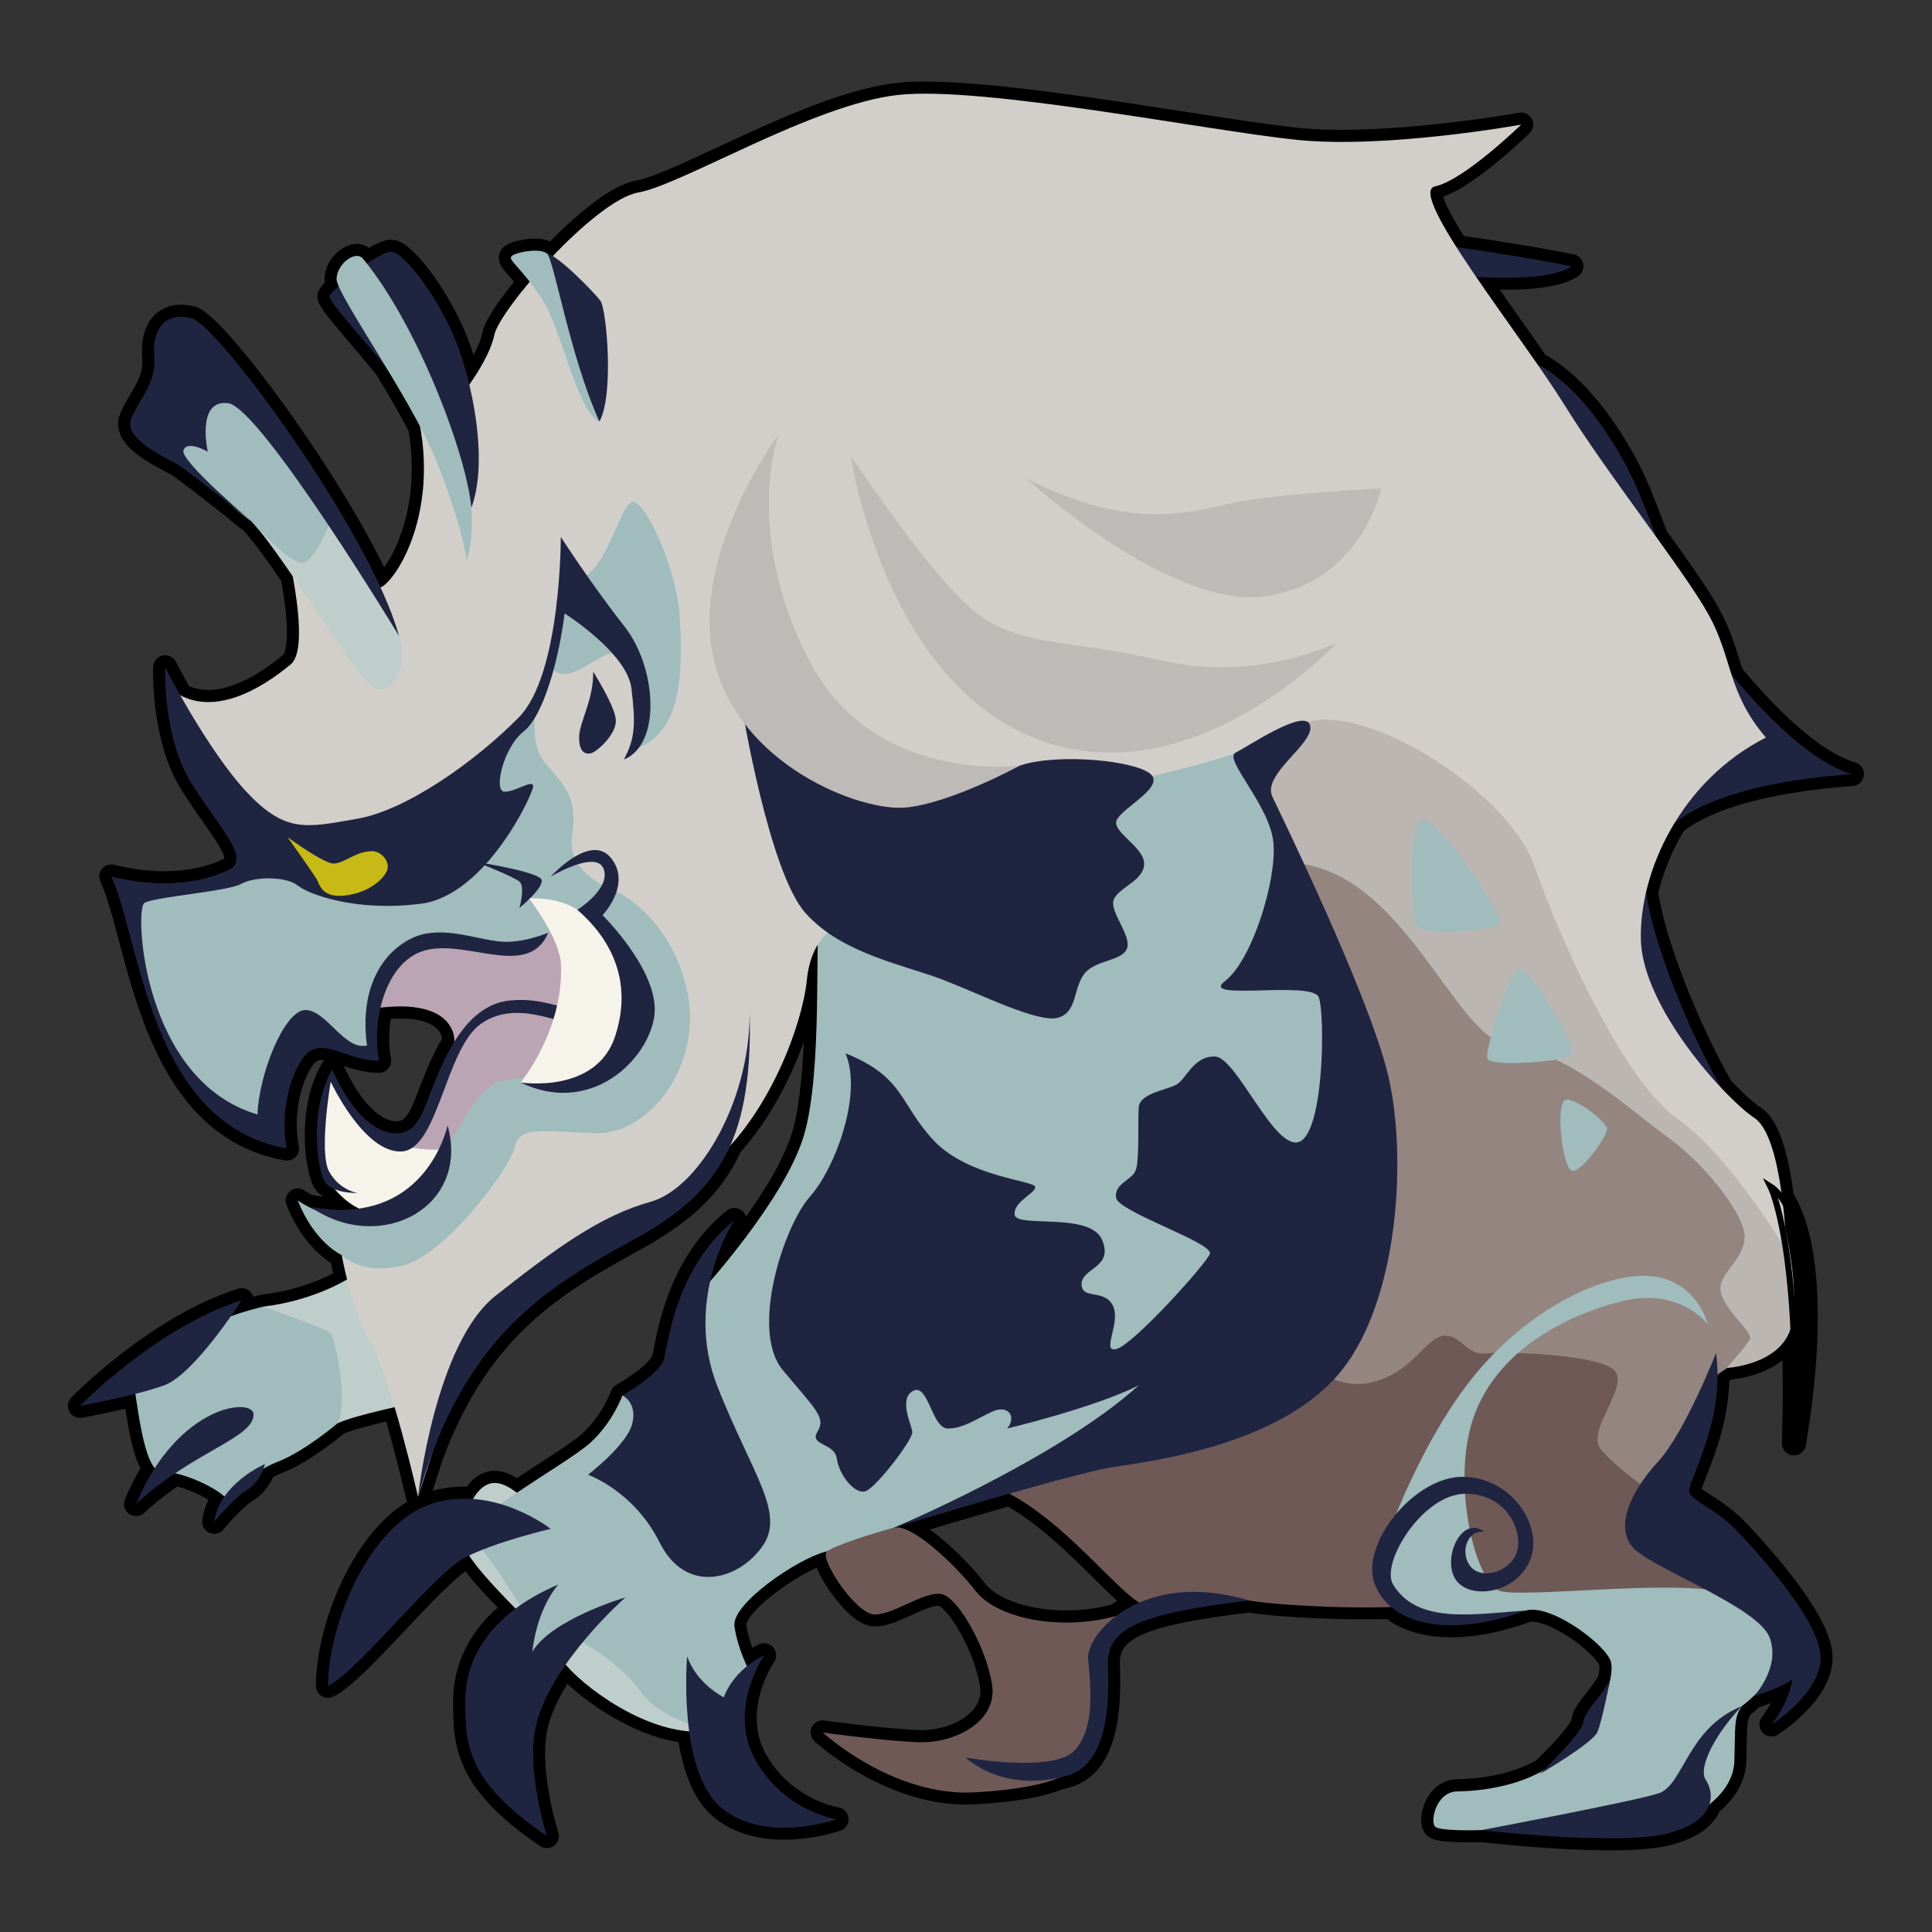 <?xml version="1.0" encoding="UTF-8" standalone="no"?>
<!-- Created with Inkscape (http://www.inkscape.org/) -->

<svg
   xmlns:dc="http://purl.org/dc/elements/1.1/"
   xmlns:cc="http://creativecommons.org/ns#"
   xmlns:rdf="http://www.w3.org/1999/02/22-rdf-syntax-ns#"
   xmlns:svg="http://www.w3.org/2000/svg"
   xmlns="http://www.w3.org/2000/svg"
   xmlns:sodipodi="http://sodipodi.sourceforge.net/DTD/sodipodi-0.dtd"
   xmlns:inkscape="http://www.inkscape.org/namespaces/inkscape"
   width="320"
   height="320"
   viewBox="0 0 84.667 84.667"
   version="1.1"
   id="svg8"
   inkscape:version="0.92.4 (5da689c313, 2019-01-14)"
   sodipodi:docname="MHRise-Goss Harag Icon.svg">
  <rect x="0" y="0" width="84.667" height="84.667" fill="#333333" stroke="none"/>
  <defs
     id="defs2" />
  <sodipodi:namedview
     id="base"
     pagecolor="#ffffff"
     bordercolor="#666666"
     borderopacity="1.0"
     inkscape:pageopacity="0.0"
     inkscape:pageshadow="2"
     inkscape:zoom="1.4"
     inkscape:cx="181.26353"
     inkscape:cy="183.53711"
     inkscape:document-units="px"
     inkscape:current-layer="svg8"
     showgrid="false"
     units="px"
     inkscape:lockguides="false"
     inkscape:window-width="1304"
     inkscape:window-height="745"
     inkscape:window-x="-8"
     inkscape:window-y="-8"
     inkscape:window-maximized="1" />
  <g
     inkscape:groupmode="layer"
     id="layer2"
     inkscape:label="Layer 2">
    <path
       style="fill:none;fill-opacity:1;stroke:#000000;stroke-width:1.058;stroke-linecap:round;stroke-linejoin:round;stroke-opacity:1;stroke-miterlimit:4;stroke-dasharray:none"
       d="m 40.131,4.109 c -0.277,0.007 -0.533,0.023 -0.764,0.048 -3.708,0.401 -9.488,3.942 -11.393,4.276 -0.944,0.166 -2.446,1.424 -3.75,2.788 -0.107,-0.066 -0.198,-0.108 -0.27,-0.122 -0.33,-0.255 -1.476,-0.025 -1.559,0.157 -0.065,0.142 0.264,0.381 0.818,1.092 -0.845,1.002 -1.467,1.915 -1.553,2.333 -0.154,0.747 -0.722,1.645 -1.097,2.178 -0.131,-0.549 -0.284,-1.076 -0.451,-1.551 -0.732,-2.079 -2.386,-4.253 -2.953,-4.276 -0.217,-0.009 -0.638,0.218 -1.085,0.522 -0.056,-0.071 -0.111,-0.147 -0.167,-0.214 -0.33,-0.397 -1.158,0.236 -1.158,0.898 0,0.062 0.037,0.168 0.089,0.294 -0.202,0.188 -0.351,0.348 -0.396,0.438 -0.089,0.178 1.109,1.462 2.479,3.134 0.521,0.862 1.048,1.756 1.487,2.591 0.71,3.959 -1.045,6.741 -1.734,7.05 C 14.472,20.948 9.404,14.204 8.397,13.945 7.227,13.645 6.659,14.447 6.76,15.616 c 0.1,1.169 -0.601,1.771 -1.002,2.706 -0.401,0.935 1.551,1.733 2.071,2.064 0.372,0.236 1.584,1.189 2.392,1.827 0.329,0.283 0.617,0.517 0.797,0.63 0.494,0.53 1.138,1.432 1.81,2.415 0.285,1.556 0.475,3.391 -0.087,3.855 -0.741,0.612 -2.972,2.341 -4.837,1.357 -0.409,-0.723 -0.665,-1.225 -0.665,-1.225 0,0 -0.118,3.095 1.181,5.126 1.299,2.032 2.551,3.26 1.63,3.733 -0.921,0.472 -2.716,0.921 -5.173,0.307 1.261,2.633 1.636,10.845 7.696,11.921 -0.254,-1.323 -0.002,-2.793 0.595,-3.794 0.803,-1.347 1.838,-0.054 3.444,-0.054 -0.134,-0.704 -0.114,-1.539 0.066,-2.321 0.993,-0.121 2.627,-0.141 3.128,0.958 0.071,0.156 0.105,0.333 0.111,0.526 -0.29,0.464 -0.535,0.973 -0.745,1.474 -0.635,1.52 -0.819,2.639 -1.938,2.539 -1.119,-0.1 -2.105,-1.478 -2.673,-2.789 -1.036,1.812 -0.652,4.31 -0.351,4.878 0.093,0.175 0.27,0.288 0.468,0.367 0.29,0.341 0.661,0.659 1.057,0.847 -0.611,0.087 -1.312,0.078 -2.119,-0.07 0.079,0.055 0.159,0.106 0.239,0.156 -0.496,-0.218 -0.806,-0.439 -0.806,-0.439 0.732,1.866 1.929,2.396 1.929,2.396 0,0 0.076,0.443 0.232,1.062 -0.252,0.155 -1.616,0.951 -3.673,1.193 0,0 -0.708,0.165 -1.42,0.419 0.285,-0.406 0.475,-0.7 0.475,-0.7 -3.733,1.181 -7.087,4.63 -7.087,4.63 0,0 1.24,-0.224 2.426,-0.527 0.14,0.937 0.38,2.724 0.853,3.256 -0.293,0.453 -0.571,0.973 -0.822,1.57 0.575,-0.532 1.156,-0.968 1.712,-1.342 0.752,0.168 1.694,0.6 2.163,1.015 -0.221,0.317 -0.39,0.685 -0.45,1.106 0,0 0.803,-0.992 1.441,-1.394 0.425,-0.268 0.627,-0.679 0.716,-0.926 0.195,-0.116 0.396,-0.223 0.607,-0.303 1.181,-0.449 2.643,-1.695 2.643,-1.695 0.472,-0.226 1.637,-0.508 2.5,-0.702 0.565,1.904 1.025,3.926 1.025,3.926 0,0 0.313,-0.968 0.575,-1.778 2.098,-5.712 5.499,-7.637 8.943,-9.532 2.034,-1.119 3.384,-2.321 4.167,-4.09 1.963,-2.153 3.169,-5.437 3.353,-7.252 0.07,-0.687 0.258,-1.18 0.473,-1.535 -0.032,2.333 0.032,6.29 -0.623,8.412 -0.729,2.366 -3.237,5.353 -4.085,6.322 0.36,-1.61 1.06,-2.675 1.06,-2.675 -2.539,2.038 -2.907,5.346 -3.074,6.047 -0.167,0.702 -1.838,1.637 -1.838,1.637 0,0 -0.404,1.166 -1.42,2.087 -0.501,0.455 -1.95,1.335 -3.202,2.178 -0.288,-0.22 -0.585,-0.387 -0.857,-0.423 -0.444,-0.059 -0.808,0.249 -1.066,0.7 -0.574,-0.042 -1.184,0.003 -1.808,0.203 -2.706,0.869 -4.543,5.245 -4.543,7.985 1.336,-0.668 4.644,-4.911 5.98,-5.613 0.063,-0.033 0.139,-0.065 0.207,-0.097 0.399,0.631 1.218,1.494 2.031,2.325 -1.639,1.221 -2.204,2.704 -2.204,4.052 0,1.771 -0.034,3.474 3.574,5.913 0,0 -0.942,-2.933 -0.468,-4.878 0.22,-0.904 0.722,-1.816 1.294,-2.637 0.834,0.993 3.199,2.746 5.41,2.921 0.176,1.304 0.569,2.658 1.414,3.357 1.938,1.604 5.045,0.501 5.045,0.501 0,0 -2.272,-0.334 -3.541,-2.572 -1.27,-2.238 0.367,-4.611 0.367,-4.611 0,0 -0.35,0.152 -0.754,0.479 -0.149,-0.32 -0.444,-1.02 -0.549,-1.752 -0.142,-0.992 2.776,-2.953 3.957,-3.26 0.037,-0.01 0.096,-0.03 0.138,-0.042 -0.021,0.014 -0.042,0.029 -0.056,0.042 -0.307,0.283 1.252,2.717 2.102,2.74 0.85,0.024 2.292,-1.11 3,-0.874 0.709,0.236 1.89,2.315 2.15,3.945 0.26,1.63 -1.654,2.598 -3.26,2.527 -1.606,-0.071 -4.157,-0.425 -4.157,-0.425 0,0 3.071,2.835 6.685,2.622 1.751,-0.103 2.894,-0.324 3.678,-0.643 0.108,-0.024 0.217,-0.051 0.328,-0.081 1.804,-0.501 1.871,-3.174 1.804,-4.844 -0.067,-1.67 1.503,-2.272 6.181,-2.84 1.081,0.188 3.988,0.357 6.226,0.282 1.146,0.971 3.299,1.115 5.935,0.153 1.102,-0.284 3.558,1.553 3.708,2.288 0.032,0.158 0.027,0.365 -0.013,0.604 -0.115,0.591 -1.177,1.497 -1.2,1.987 -0.02,0.424 -1.34,1.735 -1.741,2.124 -1.399,0.806 -3.045,0.917 -3.794,0.931 -0.935,0.017 -1.203,1.353 -0.952,1.553 0.251,0.2 2.023,0.14 2.023,0.14 0,0 6.024,0.709 8.174,0.142 1.15,-0.303 1.647,-0.789 1.807,-1.262 0.56,-0.452 1.073,-1.087 1.099,-1.904 0.047,-1.536 -0.032,-1.897 0.331,-2.409 0.199,-0.149 0.403,-0.334 0.603,-0.527 -0.027,0.032 -0.083,0.101 -0.083,0.101 0,0 1.181,-0.378 1.677,-0.732 0,0 -0.047,0.827 -0.898,1.961 0,0 2.15,-1.347 2.15,-2.93 0,-1.583 -2.74,-4.583 -3.662,-5.552 -0.921,-0.969 -1.866,-1.252 -2.079,-1.654 -0.191,-0.36 1.23,-2.473 1.218,-5.189 0.128,-0.091 0.261,-0.184 0.432,-0.3 0.159,-0.01 2.391,-0.176 2.81,-1.836 0.026,-0.104 0.047,-0.216 0.065,-0.333 0.087,1.473 0.12,3.278 0.052,5.478 1.014,-6.083 0.368,-9.409 -0.521,-10.724 -0.181,-1.433 -0.529,-3.089 -1.216,-3.541 -0.345,-0.227 -0.867,-0.693 -1.443,-1.305 -1.474,-2.563 -2.996,-6.367 -3.303,-8.58 0.235,-1.015 0.652,-2.059 1.254,-3.046 1.446,-1.127 4.046,-1.861 7.768,-2.136 -1.77,-0.511 -3.812,-2.593 -5.279,-4.359 -0.273,-0.838 -0.476,-1.67 -1.002,-2.624 -0.453,-0.821 -1.32,-2.051 -2.306,-3.421 -0.344,-0.915 -0.689,-1.818 -0.968,-2.426 -0.665,-1.45 -2.26,-4.097 -4.239,-5.135 -0.844,-1.217 -1.819,-2.573 -2.677,-3.83 1.124,0.072 3.3,0.127 4.176,-0.457 C 67.387,11.364 65.415,11.058 63.829,10.83 62.901,9.369 62.372,8.274 62.886,8.166 64.156,7.899 66.661,5.46 66.661,5.46 c 0,0 -5.913,1.069 -9.822,0.668 C 53.175,5.752 44.284,3.996 40.131,4.109 Z m 4.104,61.349 c 2.458,1.305 4.596,4.115 5.692,4.775 -0.38,0.165 -0.71,0.363 -0.995,0.576 -2.53,0.694 -5.263,0.086 -6.164,-1.073 -0.992,-1.276 -2.858,-2.976 -3.59,-2.787 -0.004,9.39e-4 -0.011,0.003 -0.014,0.004 0.026,-0.01 0.023,-0.009 0.049,-0.019 -0.003,0.001 -0.035,0.015 -0.035,0.015 0,0 2.546,-0.775 5.058,-1.491 z m 26.352,8.034 c -0.011,0.061 -0.024,0.124 -0.039,0.189 0.007,-0.036 0.038,-0.181 0.039,-0.189 z"
       id="path943-4"
       inkscape:connector-curvature="0" />
    <path
       style="fill:#bfcecb;fill-opacity:1;stroke:none;stroke-width:0.265px;stroke-linecap:butt;stroke-linejoin:miter;stroke-opacity:1"
       d="m 30.38,75.886 c -2.506,-0.1 -5.279,-2.339 -5.813,-3.241 -0.535,-0.902 -4.109,-3.976 -4.243,-5.011 -0.134,-1.036 0.468,-2.773 1.47,-2.639 1.002,0.134 2.339,2.005 2.339,2.005 l 6.715,8.419 z"
       id="path943"
       inkscape:connector-curvature="0" />
    <path
       style="fill:#a0bcbd;fill-opacity:1;stroke:none;stroke-width:0.265px;stroke-linecap:butt;stroke-linejoin:miter;stroke-opacity:1"
       d="m 54.635,30.182 7.484,11.225 -4.209,18.709 -11.192,3.976 -5.626,2.112 c 0,0 -3.768,1.5 -4.949,1.807 -1.181,0.307 -4.099,2.268 -3.957,3.26 0.142,0.992 0.638,1.937 0.638,1.937 l -1.228,2.693 c 0,0 -2.504,-0.331 -3.544,-1.795 -1.039,-1.465 -3.189,-2.504 -3.189,-2.504 l -2.291,1.725 0.567,-2.386 c 0,0 -1.748,-2.977 -2.48,-3.544 -0.732,-0.567 4.181,-3.236 5.197,-4.158 1.016,-0.921 1.42,-2.087 1.42,-2.087 l 2.596,0.103 0.874,-4.677 c 0,0 3.591,-3.922 4.465,-6.756 0.874,-2.835 0.467,-8.947 0.718,-10.084 0.251,-1.137 18.709,-9.555 18.709,-9.555 z"
       id="path941"
       inkscape:connector-curvature="0" />
    <path
       style="fill:#6e5956;fill-opacity:1;stroke:none;stroke-width:0.265px;stroke-linecap:butt;stroke-linejoin:miter;stroke-opacity:1"
       d="m 49.689,70.563 c -2.717,1.063 -5.929,0.449 -6.922,-0.827 -0.992,-1.276 -2.858,-2.977 -3.591,-2.788 -0.732,0.189 -2.646,0.78 -2.953,1.063 -0.307,0.283 1.252,2.717 2.102,2.74 0.85,0.024 2.291,-1.11 3,-0.874 0.709,0.236 1.89,2.315 2.15,3.945 0.26,1.63 -1.654,2.599 -3.26,2.528 -1.606,-0.071 -4.158,-0.425 -4.158,-0.425 0,0 3.071,2.835 6.685,2.622 3.614,-0.213 4.654,-0.921 5.244,-1.984 0.591,-1.063 0.283,-4.512 0.283,-4.512 z"
       id="path939"
       inkscape:connector-curvature="0" />
    <path
       style="fill:#6e5956;fill-opacity:1;stroke:none;stroke-width:0.265px;stroke-linecap:butt;stroke-linejoin:miter;stroke-opacity:1"
       d="m 72.959,63.83 c 0,0 -0.094,2.693 1.039,3.307 1.134,0.614 3.307,2.788 2.977,3.544 -0.331,0.756 -12.001,-0.898 -13.843,-0.472 -1.843,0.425 -6.894,0.192 -8.396,-0.069 -1.502,-0.261 -3.416,0.14 -4.384,0.235 -0.969,0.094 -3.801,-4.177 -7.008,-5.313 0,0 8.252,-1.771 9.622,-2.973 1.37,-1.203 6.314,-6.682 6.314,-6.682 l 12.595,1.737 z"
       id="path937"
       inkscape:connector-curvature="0" />
    <path
       style="fill:#948580;fill-opacity:1;stroke:none;stroke-width:0.265px;stroke-linecap:butt;stroke-linejoin:miter;stroke-opacity:1"
       d="m 57.909,60.117 c 0,0 1.002,0.902 2.539,0.367 1.537,-0.535 2.038,-1.804 2.773,-1.938 0.735,-0.134 1.069,0.869 1.871,0.768 0.802,-0.1 4.944,0.033 5.646,0.735 0.702,0.702 -1.236,2.606 -0.601,3.441 0.635,0.835 2.74,2.272 2.74,2.272 0,0 1.687,-5.011 2.238,-5.412 0.551,-0.401 2.097,-1.41 2.097,-1.41 l 0.071,-5.575 -6.874,-8.623 -11.623,-8.599 -2.551,0.236 3.307,10.394 v 7.985 z"
       id="path935"
       inkscape:connector-curvature="0" />
    <path
       style="fill:#a0bcbd;fill-opacity:1;stroke:none;stroke-width:0.265px;stroke-linecap:butt;stroke-linejoin:miter;stroke-opacity:1"
       d="m 64.927,80.201 c 0,0 -1.773,0.061 -2.023,-0.14 -0.251,-0.2 0.017,-1.537 0.952,-1.554 0.935,-0.017 3.274,-0.184 4.777,-1.67 1.503,-1.487 2.121,-3.241 1.971,-3.976 -0.15,-0.735 -2.606,-2.572 -3.708,-2.288 -1.102,0.284 -3.257,0.451 -4.377,0.234 -1.119,-0.217 -2.205,-1.069 -2.188,-1.804 0.017,-0.735 1.784,-5.693 4.312,-8.764 2.528,-3.071 5.93,-4.559 7.843,-4.299 1.914,0.26 2.362,2.102 2.362,2.102 0,0 -1.228,-1.654 -3.78,-1.016 -2.551,0.638 -5.504,2.221 -6.496,5.103 -0.992,2.882 0.094,7.205 1.134,7.583 1.039,0.378 8.812,-0.685 10.442,0.283 1.63,0.969 2.41,2.386 2.41,2.386 0,0 -1.181,1.606 -2.221,2.386 -0.363,0.512 -0.283,0.874 -0.331,2.41 -0.047,1.536 -1.819,2.433 -2.386,2.669 -0.567,0.236 -6.307,0.236 -6.307,0.236 z"
       id="path933"
       inkscape:connector-curvature="0"
       sodipodi:nodetypes="cccsscscscccscscccccc" />
    <path
       style="fill:#bbb6b2;fill-opacity:1;stroke:none;stroke-width:0.265px;stroke-linecap:butt;stroke-linejoin:miter;stroke-opacity:1"
       d="m 56.375,37.797 c 5.15,0.094 7.323,7.796 9.827,8.032 2.504,0.236 5.433,2.977 6.898,4.016 1.465,1.039 3.449,3.402 3.355,4.441 -0.094,1.039 -1.228,1.559 -1.039,2.362 0.189,0.803 1.417,1.748 1.276,2.032 -0.142,0.283 -1.026,1.269 -1.026,1.269 0,0 2.405,-0.117 2.84,-1.837 0.434,-1.721 -0.413,-5.502 -0.916,-6.117 -0.503,-0.615 -5.298,-6.294 -5.298,-6.294 l -4.828,-9.605 -4.677,-7.083 -6.782,2.472 -1.002,1.804 z"
       id="path927"
       inkscape:connector-curvature="0" />
    <path
       style="fill:#bba4b4;fill-opacity:1;stroke:none;stroke-width:0.265px;stroke-linecap:butt;stroke-linejoin:miter;stroke-opacity:1"
       d="m 15.884,44.294 c 0,0 3.189,-0.78 3.922,0.827 0.732,1.606 -2.362,5.504 -2.362,5.504 l 5.481,0.614 3.544,-5.552 -0.543,-5.741 -9.166,0.307 -1.583,3.52 z"
       id="path925"
       inkscape:connector-curvature="0" />
    <path
       style="fill:#a0bcbd;fill-opacity:1;stroke:none;stroke-width:0.265px;stroke-linecap:butt;stroke-linejoin:miter;stroke-opacity:1"
       d="m 14.979,55.005 c 0,0 -1.197,-0.53 -1.929,-2.396 0,0 1.987,1.43 4.017,0.609 2.03,-0.821 3.235,-5.192 4.676,-5.758 1.441,-0.567 3.945,0.26 5.244,-1.843 1.299,-2.102 -2.221,-5.079 -2.221,-5.079 0,0 -1.37,0.992 -2.622,1.016 -1.252,0.024 -2.646,-0.496 -3.473,-0.283 -0.827,0.213 -2.079,1.11 -2.268,2.386 -0.189,1.276 -0.154,2.504 -0.154,2.504 0,0 -2.032,-0.614 -2.492,-0.91 -0.461,-0.295 -1.843,4.382 -1.843,4.382 0,0 -2.882,-0.874 -4.347,-3.567 -1.465,-2.693 -1.843,-6.851 -1.843,-6.851 0,0 4.11,-0.213 5.197,-1.205 1.087,-0.992 9.071,-3.26 9.071,-3.26 l 0.189,-6.024 6.804,-1.748 2.646,8.599 2.362,7.938 -2.268,7.134 -12.52,5.953 c 0,0 -1.711,-0.544 -2.228,-1.596 z"
       id="path923"
       inkscape:connector-curvature="0" />
    <path
       style="fill:#a0bcbd;fill-opacity:1;stroke:none;stroke-width:0.265px;stroke-linecap:butt;stroke-linejoin:miter;stroke-opacity:1"
       d="m 11.538,57.26 c 0,0 -1.843,0.428 -2.575,0.971 -0.732,0.543 -3.26,1.772 -3.118,2.339 0.142,0.567 0.425,3.945 1.228,3.922 0.803,-0.024 2.362,0.638 2.882,1.205 0,0 1.016,-1.181 2.197,-1.63 1.181,-0.449 2.643,-1.695 2.643,-1.695 l 1.68,-1.683 -1.158,-2.693 -0.614,-0.449 z"
       id="path919"
       inkscape:connector-curvature="0" />
    <path
       style="fill:#bfcecb;fill-opacity:1;stroke:none;stroke-width:0.265px;stroke-linecap:butt;stroke-linejoin:miter;stroke-opacity:1"
       d="m 15.313,56.007 c 0,0 -1.503,0.986 -3.775,1.253 0,0 2.689,0.952 2.923,1.136 0.234,0.184 0.819,3.14 0.334,3.976 0.768,-0.367 3.491,-0.919 3.491,-0.919 z"
       id="path917"
       inkscape:connector-curvature="0" />
    <path
       style="fill:#f6f3ea;fill-opacity:1;stroke:none;stroke-width:0.265px;stroke-linecap:butt;stroke-linejoin:miter;stroke-opacity:1"
       d="m 16.198,53.118 c -0.952,-0.167 -1.921,-1.303 -2.071,-1.954 -0.15,-0.651 0.042,-3.475 0.393,-4.026 0,0 1.125,2.351 2.18,2.773 1.587,0.635 2.826,0.443 2.826,0.443 0,0 -0.086,0.685 -0.554,1.228 l -1.904,1.637 z"
       id="path911"
       inkscape:connector-curvature="0"
       sodipodi:nodetypes="cscscc" />
    <path
       style="fill:#1f2441;fill-opacity:1;stroke:none;stroke-width:0.265px;stroke-linecap:butt;stroke-linejoin:miter;stroke-opacity:1"
       d="m 77.152,50.027 c 0,0 -5.078,-3.341 -6.414,-8.419 -1.336,-5.078 5.011,-9.555 5.011,-9.555 L 61.183,10.471 c 0,0 4.811,0.601 7.684,1.203 -1.203,0.802 -4.878,0.401 -4.878,0.401 0,0 0.468,2.873 2.74,3.608 2.272,0.735 4.143,3.809 4.878,5.412 0.735,1.604 1.938,5.212 2.339,5.88 0.401,0.668 4.209,6.08 7.216,6.949 -5.412,0.401 -8.452,1.771 -9.02,3.909 -0.568,2.138 3.007,10.457 5.011,12.194 z"
       id="path901"
       inkscape:connector-curvature="0"
       sodipodi:nodetypes="csccccssscsc" />
    <path
       style="fill:#d2cfca;fill-opacity:1;stroke:none;stroke-width:0.265px;stroke-linecap:butt;stroke-linejoin:miter;stroke-opacity:1"
       d="m 7.696,30.35 c 1.904,1.236 4.276,-0.601 5.045,-1.236 0.768,-0.635 0.134,-3.842 -0.234,-5.379 -0.367,-1.537 2.008,-0.962 2.008,-0.962 0,0 1.467,2.833 2.001,3 0.535,0.167 2.873,-3.04 1.771,-7.684 l 1.938,-0.768 c 0,0 1.203,-1.503 1.437,-2.639 0.234,-1.136 4.41,-5.913 6.314,-6.247 1.904,-0.334 7.684,-3.875 11.392,-4.276 3.708,-0.401 13.564,1.57 17.473,1.971 3.909,0.401 9.822,-0.668 9.822,-0.668 0,0 -2.506,2.439 -3.775,2.706 -1.27,0.267 3.775,6.515 5.679,9.588 1.904,3.074 5.245,7.25 6.314,9.187 1.069,1.938 0.802,3.374 2.506,5.379 -3.742,1.904 -5.546,5.88 -5.479,8.853 0.067,2.973 3.708,6.982 4.978,7.818 1.27,0.835 1.403,5.813 1.403,5.813 0,0 -2.539,-4.243 -4.777,-5.78 -2.238,-1.537 -5.011,-7.484 -6.247,-11.025 -1.236,-3.541 -8.118,-7.651 -10.457,-6.147 -2.339,1.503 -8.486,2.606 -8.486,2.606 l -10.223,4.209 -2.172,1.069 0.802,0.835 c 0,0 -1.169,0.401 -1.37,2.372 -0.2,1.971 -1.604,5.679 -3.875,7.784 -2.272,2.105 -5.713,4.143 -6.916,4.878 -1.203,0.735 -3.775,2.539 -4.243,3.875 -0.468,1.336 -2.005,6.114 -2.005,6.114 0,0 -1.169,-5.145 -2.071,-6.749 -0.902,-1.604 -1.27,-3.842 -1.27,-3.842 0,0 0.902,0.935 2.74,0.434 1.837,-0.501 4.644,-4.243 4.844,-5.178 0.2,-0.935 1.169,-0.668 3.541,-0.601 2.372,0.067 4.777,-3.04 3.976,-6.381 -0.802,-3.341 -3.281,-4.324 -3.281,-4.324 0,0 -1.984,-0.661 -1.725,-2.339 0.26,-1.677 -0.354,-2.221 -1.158,-3.142 -0.803,-0.921 -0.378,-2.693 -0.378,-2.693 l -3.544,3.969 -5.481,2.126 -3.567,-0.992 -2.575,-3.662 z"
       id="path903"
       inkscape:connector-curvature="0"
       sodipodi:nodetypes="ccsccccsssscsssccscsssccccsssscscsssscsscccccc" />
    <path
       style="fill:#bfcecb;fill-opacity:1;stroke:none;stroke-width:0.265px;stroke-linecap:butt;stroke-linejoin:miter;stroke-opacity:1"
       d="m 11.018,22.844 c 1.583,1.701 4.677,7.111 5.457,7.347 0.78,0.236 1.441,-1.063 1.016,-2.315 -0.425,-1.252 -2.362,-4.866 -2.362,-4.866 l -2.693,-1.819 z"
       id="path907"
       inkscape:connector-curvature="0" />
    <path
       style="fill:#1f2441;fill-opacity:1;stroke:none;stroke-width:0.265px;stroke-linecap:butt;stroke-linejoin:miter;stroke-opacity:1"
       d="m 32.515,30.994 c 0,0 1.181,7.229 2.788,9.024 1.606,1.795 4.347,2.268 6.048,2.929 1.701,0.661 4.158,1.89 5.008,1.654 0.85,-0.236 0.661,-1.228 1.134,-1.89 0.472,-0.661 1.654,-0.567 1.89,-1.134 0.236,-0.567 -0.803,-1.654 -0.567,-2.173 0.236,-0.52 1.276,-0.803 1.323,-1.512 0.047,-0.709 -1.228,-1.323 -1.228,-1.843 0,-0.52 2.079,-1.465 1.559,-2.079 C 49.949,33.356 46.453,32.978 44.705,33.545 42.957,34.112 39.649,34.915 39.649,34.915 L 35.586,33.451 Z"
       id="path863"
       inkscape:connector-curvature="0" />
    <path
       style="fill:#a0bcbd;fill-opacity:1;stroke:none;stroke-width:0.265px;stroke-linecap:butt;stroke-linejoin:miter;stroke-opacity:1"
       d="m 11.018,22.844 c 0,0 1.677,1.89 2.244,1.819 0.567,-0.071 1.252,-1.89 1.252,-1.89 0,0 -4.04,-6.591 -4.607,-6.638 -0.567,-0.047 -2.48,1.559 -2.48,1.559 l 0.26,2.173 c 0,0 2.575,2.504 3.331,2.977 z"
       id="path849"
       inkscape:connector-curvature="0" />
    <path
       style="fill:#1f2441;fill-opacity:1;stroke:none;stroke-width:0.265px;stroke-linecap:butt;stroke-linejoin:miter;stroke-opacity:1"
       d="m 26.271,18.473 c 0.651,-1.203 0.301,-4.928 0.05,-5.279 -0.251,-0.351 -1.971,-2.121 -2.422,-2.105 -0.451,0.017 0.334,2.105 0.334,2.105 l 0.969,3.324 0.668,1.42 z"
       id="path847"
       inkscape:connector-curvature="0" />
    <path
       style="fill:#a0bcbd;fill-opacity:1;stroke:none;stroke-width:0.265px;stroke-linecap:butt;stroke-linejoin:miter;stroke-opacity:1"
       d="m 25.452,25.371 c 1.228,-0.543 1.772,-3.449 2.315,-3.378 0.543,0.071 1.914,2.906 2.032,5.174 0.118,2.268 0.094,4.914 -1.89,5.622 0,0 0.449,-3.26 -0.449,-4.04 -0.898,-0.78 -2.386,1.583 -3.355,0.496 l 0.78,-3.662 z"
       id="path909"
       inkscape:connector-curvature="0" />
    <path
       style="fill:#1f2441;fill-opacity:1;stroke:none;stroke-width:0.265px;stroke-linecap:butt;stroke-linejoin:miter;stroke-opacity:1"
       d="m 24.032,40.873 c 0,0 -0.969,0.418 -1.904,0.401 -0.935,-0.017 -2.205,-0.568 -3.424,-0.367 -1.219,0.2 -3.057,1.637 -2.623,4.911 -0.986,0.234 -1.787,-1.57 -2.706,-1.554 -0.919,0.017 -2.038,2.823 -2.088,4.577 -5.061,-1.487 -5.396,-9.004 -4.961,-9.271 0.434,-0.267 3.642,-0.501 4.243,-0.835 0.601,-0.334 1.971,-0.334 2.472,0.067 0.501,0.401 2.572,1.169 5.412,0.802 2.84,-0.367 4.911,-4.811 4.911,-5.145 0,-0.334 -0.802,0.267 -1.27,0.234 -0.468,-0.033 -0.045,-1.927 0.853,-2.636 0.898,-0.709 1.559,-3.26 1.795,-5.174 0,0 2.74,1.725 2.929,3.284 0.189,1.559 0.165,2.197 -0.331,3.118 1.654,-0.661 1.441,-4.04 0.024,-5.835 -1.417,-1.795 -2.788,-3.922 -2.788,-3.922 0,0 0.024,6.024 -1.843,7.914 -1.866,1.89 -4.89,4.063 -7.087,4.441 -2.197,0.378 -3.118,0.661 -4.843,-1.181 -1.725,-1.843 -3.567,-5.457 -3.567,-5.457 0,0 -0.118,3.095 1.181,5.126 1.299,2.032 2.551,3.26 1.63,3.733 -0.921,0.472 -2.717,0.921 -5.174,0.307 1.261,2.633 1.636,10.845 7.696,11.921 -0.254,-1.323 -0.001,-2.793 0.596,-3.794 0.803,-1.347 1.837,-0.054 3.444,-0.054 -0.346,-1.819 0.322,-4.525 2.193,-4.876 1.871,-0.351 4.377,1.253 5.228,-0.735 z"
       id="path827"
       inkscape:connector-curvature="0"
       sodipodi:nodetypes="cccccccscsscscscccssscssccsc" />
    <path
       style="fill:#1f2441;fill-opacity:1;stroke:none;stroke-width:0.265px;stroke-linecap:butt;stroke-linejoin:miter;stroke-opacity:1"
       d="m 25.7,44.211 c -0.945,0.154 -1.772,-0.52 -3.355,-0.366 -1.583,0.154 -2.539,1.756 -3.174,3.276 -0.635,1.52 -0.819,2.639 -1.938,2.539 -1.119,-0.1 -2.105,-1.478 -2.673,-2.79 -1.036,1.812 -0.651,4.31 -0.351,4.878 0.301,0.568 1.47,0.535 1.47,0.535 0,0 -0.785,-0.1 -1.253,-0.935 -0.468,-0.835 0.067,-3.942 0.067,-3.942 0,0 1.437,3.09 3.074,3.057 1.637,-0.033 1.938,-4.493 3.508,-5.596 1.57,-1.102 3.458,0.067 4.042,-0.067 0.585,-0.134 0.582,-0.588 0.582,-0.588 z"
       id="path833"
       inkscape:connector-curvature="0" />
    <path
       style="fill:#f6f3ea;fill-opacity:1;stroke:none;stroke-width:0.265px;stroke-linecap:butt;stroke-linejoin:miter;stroke-opacity:1"
       d="m 22.813,47.438 c 0,0 1.888,-2.272 1.771,-5.162 -0.047,-1.168 -1.403,-2.907 -1.403,-2.907 0,0 1.253,-0.084 2.121,0.501 0.869,0.585 2.005,1.854 2.005,1.854 l 0.418,3.525 -1.286,1.654 -0.952,0.568 -1.62,0.167 -0.601,-0.033 z"
       id="path835"
       inkscape:connector-curvature="0"
       sodipodi:nodetypes="cscsccccccc" />
    <path
       style="fill:#1f2441;fill-opacity:1;stroke:none;stroke-width:0.265px;stroke-linecap:butt;stroke-linejoin:miter;stroke-opacity:1"
       d="m 22.813,47.438 c 0,0 3.307,0.518 4.143,-2.021 0.835,-2.539 -0.317,-4.393 -1.654,-5.546 0,0 1.47,-0.919 1.153,-1.787 -0.317,-0.869 -2.322,0.334 -2.322,0.334 0,0 1.754,-1.954 2.656,-0.802 0.902,1.153 -0.384,2.489 -0.384,2.489 0,0 2.272,2.238 2.288,4.109 0.017,1.871 -2.572,4.811 -5.88,3.224 z"
       id="path829"
       inkscape:connector-curvature="0" />
    <path
       style="fill:#1f2441;fill-opacity:1;stroke:none;stroke-width:0.265px;stroke-linecap:butt;stroke-linejoin:miter;stroke-opacity:1"
       d="m 19.617,49.326 c -0.236,0.945 -1.488,4.394 -6,3.567 3,2.102 6.993,0.047 6,-3.567 z"
       id="path837"
       inkscape:connector-curvature="0" />
    <path
       style="fill:#1f2441;fill-opacity:1;stroke:none;stroke-width:0.265px;stroke-linecap:butt;stroke-linejoin:miter;stroke-opacity:1"
       d="m 17.491,27.875 c 0,0 -6.071,-10.016 -7.489,-10.205 -1.417,-0.189 -0.898,2.126 -0.898,2.126 0,0 -0.874,-0.52 -1.063,-0.071 -0.189,0.449 2.977,3.118 2.977,3.118 0,0 -2.669,-2.126 -3.189,-2.457 -0.52,-0.331 -2.472,-1.129 -2.071,-2.064 0.401,-0.935 1.102,-1.537 1.002,-2.706 -0.1,-1.169 0.468,-1.971 1.637,-1.67 1.169,0.301 7.818,9.347 9.093,13.93 z"
       id="path839"
       inkscape:connector-curvature="0" />
    <path
       style="fill:#1f2441;fill-opacity:1;stroke:none;stroke-width:0.265px;stroke-linecap:butt;stroke-linejoin:miter;stroke-opacity:1"
       d="m 20.656,22.253 c -0.85,-3.638 -6.402,-8.906 -6.213,-9.284 0.189,-0.378 2.15,-1.961 2.717,-1.937 0.567,0.024 2.221,2.197 2.953,4.276 0.732,2.079 1.228,5.103 0.543,6.945 z"
       id="path841"
       inkscape:connector-curvature="0" />
    <path
       style="fill:#a0bcbd;fill-opacity:1;stroke:none;stroke-width:0.265px;stroke-linecap:butt;stroke-linejoin:miter;stroke-opacity:1"
       d="m 20.656,22.253 c -0.19,-2.273 -2.354,-8.03 -4.748,-10.914 -0.33,-0.397 -1.158,0.236 -1.158,0.898 0,0.661 3.233,5.185 4.323,7.843 1.134,2.764 1.394,4.488 1.394,4.488 0,0 0.298,-1.013 0.189,-2.315 z"
       id="path843"
       inkscape:connector-curvature="0"
       sodipodi:nodetypes="sssscs" />
    <path
       style="fill:#a0bcbd;fill-opacity:1;stroke:none;stroke-width:0.265px;stroke-linecap:butt;stroke-linejoin:miter;stroke-opacity:1"
       d="M 26.271,18.473 C 25.285,18.055 24.617,14.414 23.748,13.094 c -0.869,-1.32 -1.437,-1.654 -1.353,-1.837 0.084,-0.184 1.253,-0.418 1.57,-0.15 0.317,0.267 1.002,4.493 2.305,7.367 z"
       id="path845"
       inkscape:connector-curvature="0" />
    <path
       style="fill:#1f2441;fill-opacity:1;stroke:none;stroke-width:0.265px;stroke-linecap:butt;stroke-linejoin:miter;stroke-opacity:1"
       d="m 25.995,29.435 c 0.024,1.228 -0.591,2.173 -0.614,2.835 -0.024,0.661 0.26,0.827 0.543,0.732 0.283,-0.095 1.11,-0.85 1.063,-1.465 -0.047,-0.614 -0.992,-2.102 -0.992,-2.102 z"
       id="path851"
       inkscape:connector-curvature="0" />
    <path
       style="fill:#c7ba16;fill-opacity:1;stroke:none;stroke-width:0.265px;stroke-linecap:butt;stroke-linejoin:miter;stroke-opacity:1"
       d="m 16.298,37.301 c -0.697,0 -1.228,0.543 -1.677,0.543 -0.449,0 -2.02,-1.158 -2.02,-1.158 0,0 1.134,1.595 1.276,1.843 0.142,0.248 0.224,0.85 1.299,0.709 1.075,-0.142 1.725,-0.803 1.807,-1.158 0.083,-0.354 -0.283,-0.78 -0.685,-0.78 z"
       id="path853"
       inkscape:connector-curvature="0" />
    <path
       style="fill:#bebab7;fill-opacity:1;stroke:none;stroke-width:0.265px;stroke-linecap:butt;stroke-linejoin:miter;stroke-opacity:1"
       d="m 34.122,19.04 c 0,0 -3.922,5.244 -2.835,9.875 1.087,4.63 6.426,6.662 8.41,6.473 1.984,-0.189 5.008,-1.843 5.008,-1.843 0,0 -6.473,0.898 -9.308,-4.725 -2.835,-5.622 -1.276,-9.78 -1.276,-9.78 z"
       id="path855"
       inkscape:connector-curvature="0" />
    <path
       style="fill:#bebab7;fill-opacity:1;stroke:none;stroke-width:0.265px;stroke-linecap:butt;stroke-linejoin:miter;stroke-opacity:1"
       d="m 37.287,19.985 c 0,0 1.417,9.875 8.221,12.426 6.804,2.551 13.087,-4.252 13.087,-4.252 0,0 -3.496,1.748 -7.607,0.803 C 46.878,28.017 44.941,28.348 43.004,27.025 41.067,25.702 37.287,19.985 37.287,19.985 Z"
       id="path857"
       inkscape:connector-curvature="0" />
    <path
       style="fill:#bebab7;fill-opacity:1;stroke:none;stroke-width:0.265px;stroke-linecap:butt;stroke-linejoin:miter;stroke-opacity:1"
       d="m 44.988,20.977 c 0,0 6.284,5.764 10.489,5.15 4.205,-0.614 5.055,-4.725 5.055,-4.725 0,0 -4.725,0.236 -6.615,0.661 -1.89,0.425 -4.441,1.181 -8.93,-1.087 z"
       id="path861"
       inkscape:connector-curvature="0" />
    <path
       style="fill:#1f2441;fill-opacity:1;stroke:none;stroke-width:0.265px;stroke-linecap:butt;stroke-linejoin:miter;stroke-opacity:1"
       d="m 37.051,46.16 c 0.756,1.748 -0.425,5.008 -1.559,6.284 -1.134,1.276 -2.646,5.859 -1.181,7.607 1.465,1.748 1.89,2.079 1.512,2.693 -0.378,0.614 0.756,0.472 0.85,1.181 0.094,0.709 0.803,1.606 1.276,1.417 0.472,-0.189 2.079,-2.268 2.032,-2.599 -0.047,-0.331 -0.614,-1.465 0.047,-1.795 0.661,-0.331 0.803,1.654 1.512,1.654 0.709,0 1.323,-0.472 1.984,-0.756 0.661,-0.283 1.039,0.236 0.614,0.756 0,0 3.78,-0.898 5.764,-1.89 -3.544,3.213 -10.725,6.237 -10.725,6.237 0,0 7.749,-2.362 9.544,-2.646 1.795,-0.283 7.229,-0.945 9.922,-4.063 2.693,-3.118 3.071,-9.78 2.126,-13.371 -0.945,-3.591 -4.536,-10.961 -5.008,-11.953 -0.472,-0.992 1.843,-2.315 1.654,-3.118 -0.189,-0.803 -2.693,0.898 -3.26,1.181 -0.567,0.283 1.512,2.315 1.654,3.969 0.142,1.654 -0.945,5.15 -2.126,6.048 -1.181,0.898 3.827,-0.047 4.11,0.709 0.283,0.756 0.236,5.906 -0.85,6.331 -1.087,0.425 -2.74,-3.685 -3.685,-3.733 -0.945,-0.047 -1.276,0.992 -1.701,1.228 -0.425,0.236 -1.606,0.378 -1.654,0.992 -0.047,0.614 0.047,2.362 -0.142,2.788 -0.189,0.425 -0.945,0.567 -0.85,1.181 0.094,0.614 4.299,1.984 4.11,2.457 -0.189,0.472 -3.307,3.922 -4.063,4.158 -0.756,0.236 0.189,-1.134 -0.189,-1.89 -0.378,-0.756 -1.37,-0.236 -1.37,-0.945 0,-0.709 1.417,-0.709 0.898,-1.937 -0.52,-1.228 -3.733,-0.52 -3.827,-1.087 -0.094,-0.567 0.898,-0.945 0.898,-1.228 0,-0.283 -2.929,-0.425 -4.441,-2.032 -1.512,-1.606 -1.276,-2.788 -3.874,-3.827 z"
       id="path865"
       inkscape:connector-curvature="0" />
    <path
       style="fill:#1f2441;fill-opacity:1;stroke:none;stroke-width:0.265px;stroke-linecap:butt;stroke-linejoin:miter;stroke-opacity:1"
       d="m 43.61,59.95 c 0.351,0 0.418,0.702 -0.017,0.935 -0.434,0.234 -0.735,-0.234 -0.768,-0.518 -0.033,-0.284 0.434,-0.418 0.785,-0.418 z"
       id="path867"
       inkscape:connector-curvature="0" />
    <path
       style="fill:#1f2441;fill-opacity:1;stroke:none;stroke-width:0.265px;stroke-linecap:butt;stroke-linejoin:miter;stroke-opacity:1"
       d="m 32.184,53.468 c 0,0 -2.272,3.441 -0.735,7.317 1.537,3.875 3.007,5.546 1.938,7.016 -1.069,1.47 -3.341,2.071 -4.477,-0.2 -1.136,-2.272 -3.14,-2.973 -3.14,-2.973 0,0 1.704,-1.303 1.938,-2.238 0.234,-0.935 -0.434,-1.236 -0.434,-1.236 0,0 1.67,-0.935 1.837,-1.637 0.167,-0.702 0.535,-4.009 3.074,-6.047 z"
       id="path869"
       inkscape:connector-curvature="0" />
    <path
       style="fill:#1f2441;fill-opacity:1;stroke:none;stroke-width:0.265px;stroke-linecap:butt;stroke-linejoin:miter;stroke-opacity:1"
       d="m 24.133,66.999 c 0,0 -2.506,-1.971 -5.212,-1.102 -2.706,0.869 -4.544,5.245 -4.544,7.985 1.336,-0.668 4.644,-4.911 5.98,-5.613 1.336,-0.702 3.775,-1.27 3.775,-1.27 z"
       id="path871"
       inkscape:connector-curvature="0" />
    <path
       style="fill:#1f2441;fill-opacity:1;stroke:none;stroke-width:0.265px;stroke-linecap:butt;stroke-linejoin:miter;stroke-opacity:1"
       d="m 27.407,70.006 c 0,0 -3.207,0.935 -4.076,2.372 0,0 0.134,-1.737 1.136,-2.94 -3.107,1.336 -4.076,3.341 -4.076,5.112 0,1.771 -0.033,3.475 3.575,5.913 0,0 -0.942,-2.933 -0.468,-4.878 0.668,-2.74 3.909,-5.579 3.909,-5.579 z"
       id="path873"
       inkscape:connector-curvature="0"
       sodipodi:nodetypes="cccscsc" />
    <path
       style="fill:#1f2441;fill-opacity:1;stroke:none;stroke-width:0.265px;stroke-linecap:butt;stroke-linejoin:miter;stroke-opacity:1"
       d="m 30.113,72.578 c 0,0 -0.434,5.045 1.503,6.648 1.938,1.604 5.045,0.501 5.045,0.501 0,0 -2.272,-0.334 -3.541,-2.572 -1.27,-2.238 0.367,-4.61 0.367,-4.61 0,0 -1.27,0.535 -1.771,1.837 0,0 -1.203,-0.601 -1.604,-1.804 z"
       id="path875"
       inkscape:connector-curvature="0" />
    <path
       style="fill:#1f2441;fill-opacity:1;stroke:none;stroke-width:0.265px;stroke-linecap:butt;stroke-linejoin:miter;stroke-opacity:1"
       d="m 18.319,65.596 c 0,0 0.735,-6.715 3.408,-8.82 2.673,-2.105 4.61,-3.508 6.782,-4.109 2.172,-0.601 4.478,-4.617 4.337,-8.585 0.189,5.764 -1.228,8.126 -5.008,10.205 -3.78,2.079 -7.508,4.192 -9.518,11.309 z"
       id="path877"
       inkscape:connector-curvature="0" />
    <path
       style="fill:#1f2441;fill-opacity:1;stroke:none;stroke-width:0.265px;stroke-linecap:butt;stroke-linejoin:miter;stroke-opacity:1"
       d="m 10.592,56.98 c -3.733,1.181 -7.087,4.63 -7.087,4.63 0,0 2.362,-0.425 3.685,-0.898 1.323,-0.472 3.402,-3.733 3.402,-3.733 z"
       id="path879"
       inkscape:connector-curvature="0" />
    <path
       style="fill:#1f2441;fill-opacity:1;stroke:none;stroke-width:0.265px;stroke-linecap:butt;stroke-linejoin:miter;stroke-opacity:1"
       d="m 11.112,61.988 c 0,-0.756 -3.307,-0.472 -5.15,3.922 2.504,-2.315 5.15,-2.882 5.15,-3.922 z"
       id="path881"
       inkscape:connector-curvature="0" />
    <path
       style="fill:#1f2441;fill-opacity:1;stroke:none;stroke-width:0.265px;stroke-linecap:butt;stroke-linejoin:miter;stroke-opacity:1"
       d="m 11.608,64.161 c 0,0 -1.984,0.85 -2.221,2.528 0,0 0.803,-0.992 1.441,-1.394 0.638,-0.402 0.78,-1.134 0.78,-1.134 z"
       id="path883"
       inkscape:connector-curvature="0" />
    <path
       style="fill:#a0bcbd;fill-opacity:1;stroke:none;stroke-width:0.265px;stroke-linecap:butt;stroke-linejoin:miter;stroke-opacity:1"
       d="m 68.659,48.192 c 0.52,0 1.748,0.992 1.772,1.276 0.024,0.283 -1.11,1.914 -1.536,1.843 -0.425,-0.071 -0.78,-3.118 -0.236,-3.118 z"
       id="path885"
       inkscape:connector-curvature="0" />
    <path
       style="fill:#a0bcbd;fill-opacity:1;stroke:none;stroke-width:0.265px;stroke-linecap:butt;stroke-linejoin:miter;stroke-opacity:1"
       d="m 66.604,42.475 c 0.52,0 2.551,3.52 2.244,3.78 -0.307,0.26 -3.52,0.52 -3.662,0.142 -0.142,-0.378 0.992,-3.922 1.417,-3.922 z"
       id="path887"
       inkscape:connector-curvature="0" />
    <path
       style="fill:#a0bcbd;fill-opacity:1;stroke:none;stroke-width:0.265px;stroke-linecap:butt;stroke-linejoin:miter;stroke-opacity:1"
       d="m 62.352,35.895 c 0.702,0 3.608,4.276 3.374,4.577 -0.234,0.301 -3.408,0.568 -3.642,0.1 -0.234,-0.468 -0.401,-4.677 0.267,-4.677 z"
       id="path891"
       inkscape:connector-curvature="0" />
    <path
       style="fill:#1f2441;fill-opacity:1;stroke:none;stroke-width:0.265px;stroke-linecap:butt;stroke-linejoin:miter;stroke-opacity:1"
       d="m 42.307,77.021 c 0,0 3.909,0.702 4.811,-0.334 0.902,-1.036 0.668,-2.873 0.568,-3.976 -0.1,-1.102 2.372,-3.976 7.049,-2.572 -4.677,0.568 -6.247,1.169 -6.181,2.84 0.067,1.67 0,4.343 -1.804,4.844 -1.804,0.501 -3.374,0.1 -4.443,-0.802 z"
       id="path893"
       inkscape:connector-curvature="0" />
    <path
       style="fill:#1f2441;fill-opacity:1;stroke:none;stroke-width:0.265px;stroke-linecap:butt;stroke-linejoin:miter;stroke-opacity:1"
       d="m 66.896,70.574 c -2.339,0.167 -4.786,0.618 -5.847,-1.136 -0.566,-0.936 1.303,-3.976 3.174,-3.976 1.871,0 2.546,1.723 2.239,2.585 -0.307,0.862 -1.547,1.193 -2.02,0.602 -0.472,-0.591 -0.165,-1.606 0.602,-1.524 -1.016,-0.756 -1.866,1.217 -1.24,2.114 0.626,0.898 2.681,0.591 3.26,-0.898 0.579,-1.488 -0.839,-3.605 -2.96,-3.622 -2.121,-0.017 -4.559,2.98 -3.84,4.75 0.718,1.771 3.291,2.322 6.632,1.102 z"
       id="path895"
       inkscape:connector-curvature="0"
       sodipodi:nodetypes="csscscssssc" />
    <path
       style="fill:#1f2441;fill-opacity:1;stroke:none;stroke-width:0.265px;stroke-linecap:butt;stroke-linejoin:miter;stroke-opacity:1"
       d="m 75.203,59.295 c 0,0 -1.37,3.496 -2.551,4.772 -1.181,1.276 -1.937,2.906 -1.039,3.803 0.898,0.898 5.41,2.551 5.93,3.874 0.52,1.323 -0.685,2.599 -0.685,2.599 0,0 1.181,-0.378 1.677,-0.732 0,0 -0.047,0.827 -0.898,1.961 0,0 2.15,-1.347 2.15,-2.929 0,-1.583 -2.74,-4.583 -3.662,-5.552 -0.921,-0.969 -1.866,-1.252 -2.079,-1.654 -0.213,-0.402 1.583,-2.977 1.158,-6.142 z"
       id="path897"
       inkscape:connector-curvature="0" />
    <path
       style="fill:none;stroke:#000000;stroke-width:0.265px;stroke-linecap:butt;stroke-linejoin:miter;stroke-opacity:1"
       d="m 77.589,51.995 c 0,0 1.301,2.576 1.033,11.262 1.203,-7.216 0.071,-10.564 -1.033,-11.262 z"
       id="path899"
       inkscape:connector-curvature="0" />
    <path
       style="fill:#1f2441;fill-opacity:1;stroke:none;stroke-width:0.265px;stroke-linecap:butt;stroke-linejoin:miter;stroke-opacity:1"
       d="m 20.842,37.766 c 0,0 1.654,0.635 1.921,0.869 0.267,0.234 0,1.153 0,1.153 0,0 1.086,-0.885 0.969,-1.236 -0.117,-0.351 -2.89,-0.785 -2.89,-0.785 z"
       id="path921"
       inkscape:connector-curvature="0" />
    <path
       style="fill:#1f2441;fill-opacity:1;stroke:none;stroke-width:0.265px;stroke-linecap:butt;stroke-linejoin:miter;stroke-opacity:1"
       d="m 76.337,74.768 c -2.41,0.969 -2.551,3.473 -3.662,3.827 -1.11,0.354 -7.749,1.606 -7.749,1.606 0,0 6.024,0.709 8.174,0.142 2.15,-0.567 2.032,-1.772 1.654,-2.339 -0.378,-0.567 0.52,-2.15 1.583,-3.236 z"
       id="path929"
       inkscape:connector-curvature="0" />
    <path
       style="fill:#1f2441;fill-opacity:1;stroke:none;stroke-width:0.265px;stroke-linecap:butt;stroke-linejoin:miter;stroke-opacity:1"
       d="m 70.596,73.445 c -0.095,0.591 -1.181,1.512 -1.205,2.008 -0.024,0.496 -1.914,2.291 -1.914,2.291 0,0 2.315,-1.347 2.528,-1.843 0.213,-0.496 0.591,-2.457 0.591,-2.457 z"
       id="path931"
       inkscape:connector-curvature="0" />
  </g>
</svg>
